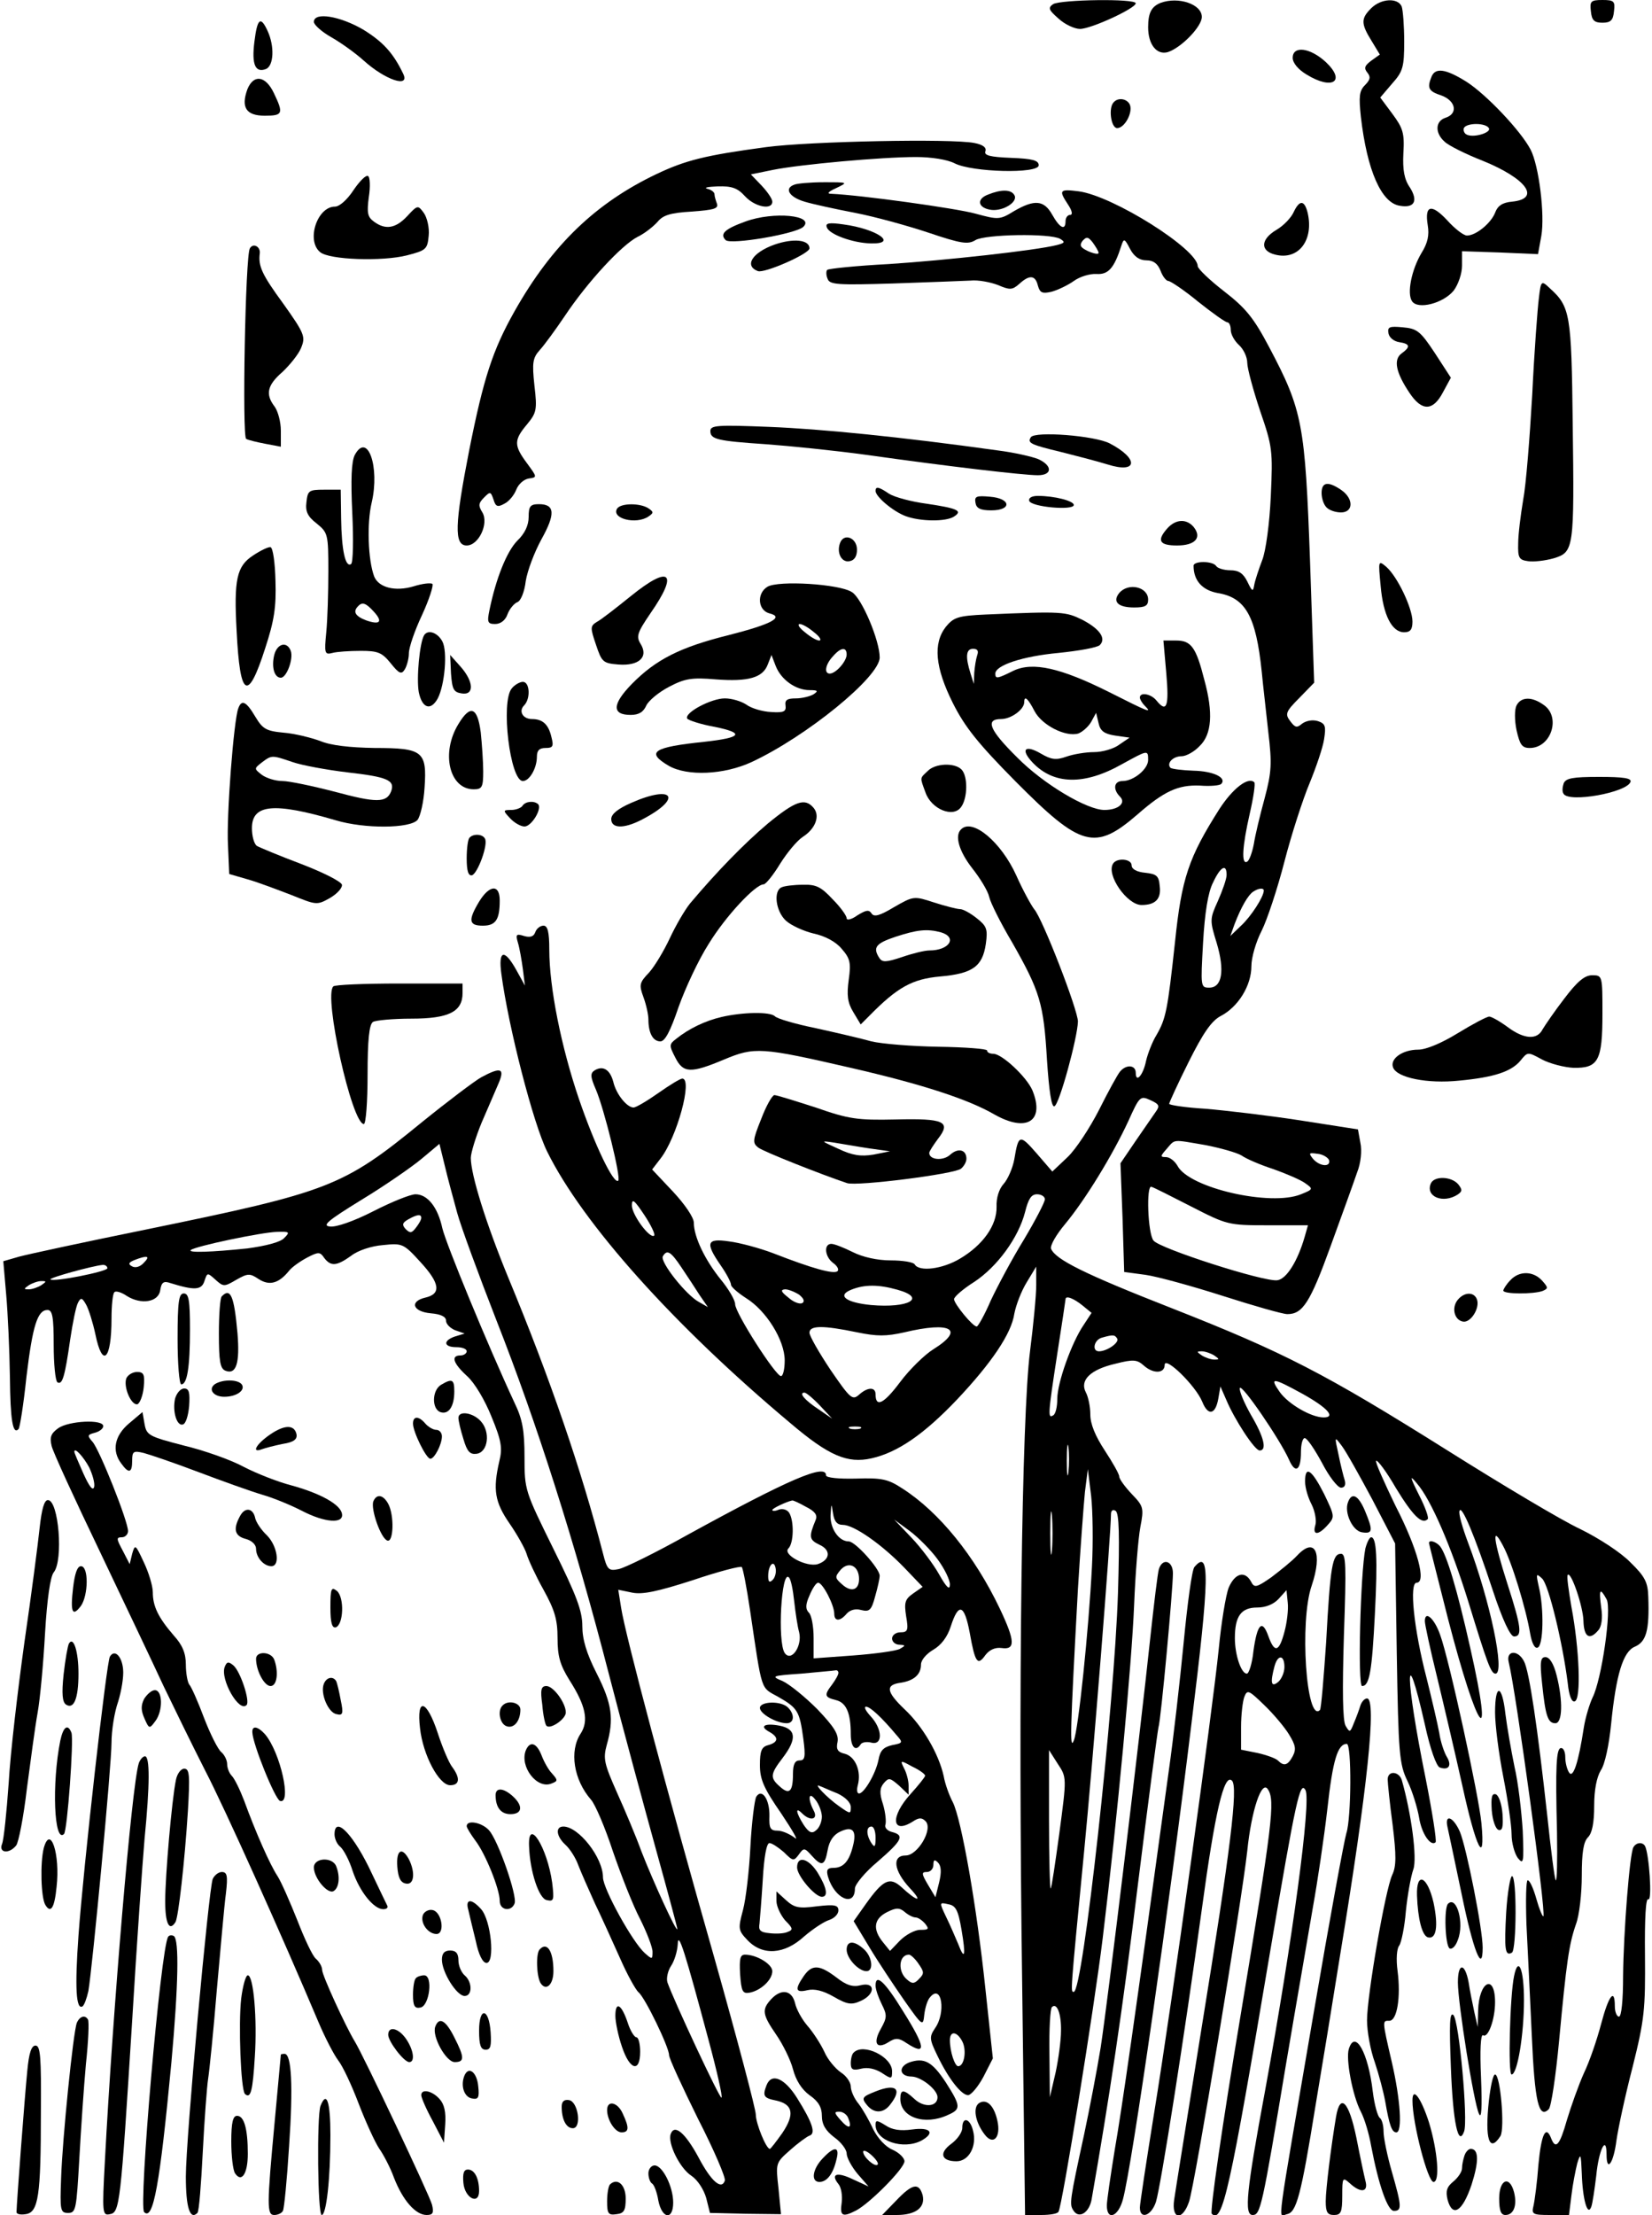 <?xml version="1.0" encoding="UTF-8" standalone="yes"?>
<svg version="1.0" xmlns="http://www.w3.org/2000/svg" width="300pt" height="402pt" viewBox="0 0 400 536" preserveAspectRatio="xMidYMid meet">
  <g transform="translate(0,536) scale(0.1,-0.1)" fill="#000000" stroke="none">
    <path d="M2550 5350 c-13 -9 -11 -14 13 -35 15 -14 39 -25 52 -25 27 0 135 50
135 62 0 12 -182 9 -200 -2z"/>
    <path d="M2810 5353 c-22 -9 -30 -24 -30 -59 0 -42 21 -68 48 -60 33 11 82 62
82 85 0 31 -57 50 -100 34z"/>
    <path d="M3320 5340 c-25 -25 -25 -37 1 -79 l20 -33 -21 -15 c-16 -12 -18 -18
-9 -29 8 -10 7 -17 -6 -30 -14 -14 -15 -28 -10 -76 15 -131 50 -210 95 -216
35 -6 44 12 24 44 -14 20 -18 43 -16 83 3 49 -1 61 -27 96 l-29 39 29 34 c26
29 29 40 29 102 0 37 -3 75 -6 84 -9 22 -50 20 -74 -4z"/>
    <path d="M3852 5333 c2 -22 8 -28 28 -28 20 0 26 6 28 28 3 24 0 27 -28 27
-28 0 -31 -3 -28 -27z"/>
    <path d="M760 5307 c0 -7 19 -24 42 -37 23 -13 58 -38 78 -56 53 -48 114 -68
96 -32 -24 50 -49 77 -96 106 -56 33 -120 44 -120 19z"/>
    <path d="M616 5259 c-7 -55 2 -76 28 -66 19 8 21 55 4 92 -17 37 -25 31 -32
-26z"/>
    <path d="M3130 5220 c0 -12 13 -28 33 -40 63 -39 97 -17 47 30 -38 35 -80 40
-80 10z"/>
    <path d="M3466 5174 c-11 -27 -7 -35 24 -45 35 -13 41 -44 10 -54 -25 -8 -26
-37 -2 -58 9 -9 51 -30 92 -46 106 -43 142 -92 71 -99 -23 -2 -35 -10 -41 -27
-10 -25 -46 -55 -68 -55 -8 0 -29 16 -47 36 -39 42 -56 38 -48 -11 4 -24 0
-43 -15 -67 -24 -40 -36 -98 -23 -117 14 -21 76 -5 101 26 11 15 20 41 20 60
l0 35 92 -3 92 -4 8 44 c9 52 -6 171 -26 209 -24 46 -108 134 -155 164 -51 32
-76 35 -85 12z m139 -124 c7 -11 -39 -25 -55 -15 -5 3 -8 11 -5 16 8 12 52 12
60 -1z"/>
    <path d="M599 5144 c-16 -44 -3 -64 42 -64 44 0 46 5 22 55 -20 42 -49 46 -64
9z"/>
    <path d="M2697 5113 c-14 -13 -7 -63 8 -63 18 0 38 37 31 56 -6 15 -28 19 -39
7z"/>
    <path d="M1855 5004 c-149 -20 -195 -32 -265 -65 -147 -70 -253 -171 -344
-332 -53 -94 -75 -161 -110 -337 -35 -179 -37 -230 -6 -230 29 0 54 53 38 80
-10 16 -10 22 4 36 15 15 16 15 23 -5 5 -17 10 -19 26 -10 11 5 24 21 29 34 5
13 18 25 30 27 21 3 21 3 -4 37 -32 43 -32 56 0 94 23 28 25 35 18 94 -6 56
-4 67 13 86 11 12 38 49 61 83 54 81 137 171 176 191 17 8 38 25 48 36 13 16
30 22 83 25 53 4 65 7 61 19 -3 8 -6 18 -6 23 0 5 -8 11 -17 13 -10 3 1 5 25
6 34 1 48 -4 66 -24 24 -26 66 -34 66 -13 0 7 -12 24 -26 39 l-26 27 54 11
c65 13 261 31 346 31 37 0 75 -6 93 -15 42 -22 204 -26 204 -5 0 12 -15 16
-67 18 -51 2 -66 6 -62 16 3 9 -6 16 -27 20 -55 11 -400 4 -504 -10z"/>
    <path d="M856 4900 c-15 -23 -34 -40 -45 -40 -43 0 -70 -82 -36 -110 22 -19
151 -23 210 -8 47 12 50 15 53 48 2 19 -4 44 -12 55 -14 19 -15 19 -40 -8 -28
-30 -53 -34 -81 -13 -15 11 -17 21 -12 59 4 25 3 49 -2 51 -5 3 -20 -12 -35
-34z"/>
    <path d="M1923 4913 c-25 -9 -12 -30 25 -41 20 -6 75 -18 122 -27 47 -9 127
-31 178 -48 80 -27 96 -29 114 -18 23 14 180 17 205 3 13 -8 11 -10 -8 -15
-51 -13 -270 -37 -407 -46 -78 -4 -145 -11 -149 -14 -3 -3 -3 -13 1 -22 5 -14
25 -15 158 -11 84 3 169 6 188 7 19 2 49 -4 67 -11 28 -12 34 -12 51 3 25 23
39 21 45 -4 5 -18 11 -20 33 -15 15 4 40 16 54 26 15 11 40 18 55 17 29 -2 43
15 60 68 6 19 8 18 21 -7 10 -19 23 -28 40 -28 17 0 27 -8 34 -25 5 -14 14
-25 19 -25 5 0 38 -22 72 -50 34 -27 66 -50 71 -50 4 0 8 -8 8 -18 0 -11 9
-27 20 -37 11 -10 20 -29 20 -43 0 -13 14 -65 31 -116 30 -87 31 -96 26 -207
-3 -65 -12 -133 -21 -155 -8 -21 -17 -48 -19 -59 -3 -18 -5 -17 -17 8 -10 20
-21 27 -41 27 -15 0 -31 5 -34 10 -8 13 -55 13 -55 1 0 -36 21 -59 58 -66 68
-11 93 -56 107 -190 3 -33 11 -99 16 -147 9 -76 8 -96 -9 -160 -11 -40 -23
-90 -26 -110 -4 -21 -11 -40 -16 -43 -15 -9 -12 37 6 116 9 39 14 73 11 76
-15 14 -52 -15 -84 -64 -75 -118 -92 -168 -108 -323 -18 -166 -22 -185 -45
-225 -10 -16 -21 -45 -25 -62 -7 -35 -25 -55 -25 -29 0 19 -23 21 -38 3 -6 -7
-29 -49 -51 -93 -22 -43 -56 -95 -76 -114 l-37 -35 -38 44 c-41 47 -44 46 -54
-14 -4 -22 -16 -49 -26 -60 -11 -12 -18 -34 -17 -55 1 -45 -33 -93 -89 -126
-42 -25 -98 -32 -109 -14 -3 6 -30 10 -58 10 -33 0 -68 8 -92 20 -22 11 -45
20 -52 20 -19 0 -16 -31 4 -46 10 -7 15 -16 11 -20 -9 -8 -60 6 -155 43 -34
13 -83 26 -108 29 -54 8 -58 -3 -20 -58 14 -20 25 -41 25 -47 0 -5 16 -19 36
-32 49 -30 94 -102 94 -151 0 -21 -4 -38 -9 -38 -13 0 -111 153 -111 174 0 10
-16 37 -35 60 -38 47 -65 103 -65 137 0 13 -22 45 -51 76 l-50 53 20 26 c40
51 79 194 53 194 -5 0 -31 -16 -58 -35 -27 -19 -54 -35 -60 -35 -16 0 -42 32
-49 62 -8 30 -25 40 -45 28 -11 -7 -11 -15 3 -47 20 -47 61 -213 54 -220 -11
-10 -57 86 -95 197 -43 126 -72 270 -72 362 0 43 -4 58 -14 58 -8 0 -17 -7
-20 -16 -4 -11 -13 -13 -27 -9 -19 6 -21 4 -15 -16 4 -13 9 -42 12 -64 l5 -40
-21 38 c-29 52 -44 48 -36 -10 17 -128 77 -362 111 -430 86 -174 306 -420 589
-657 93 -79 138 -98 196 -85 63 14 127 58 207 142 84 89 132 160 139 208 4 21
17 55 30 76 l23 38 0 -45 c0 -25 -7 -97 -15 -160 -20 -156 -29 -821 -19 -1532
l7 -558 39 0 c21 0 40 3 42 8 9 14 87 497 107 662 36 295 70 662 76 805 3 77
10 162 15 189 9 47 8 51 -21 81 -16 17 -30 36 -30 42 0 6 -16 34 -35 63 -23
35 -35 64 -35 87 0 19 -5 43 -11 54 -15 29 11 55 72 69 43 11 52 10 68 -4 23
-21 51 -20 51 1 0 23 75 -50 91 -89 14 -35 32 -32 39 8 l5 29 14 -32 c20 -48
69 -123 81 -123 18 0 11 32 -21 86 -17 30 -29 59 -27 65 4 12 97 -124 119
-173 15 -35 29 -27 29 18 0 19 4 34 9 34 6 0 24 -27 42 -60 17 -33 38 -60 46
-60 9 0 12 7 9 18 -3 9 -10 37 -15 62 -10 45 -10 45 8 21 10 -13 43 -72 74
-130 l55 -106 4 -265 c4 -244 6 -269 26 -310 12 -25 24 -65 28 -88 6 -39 28
-71 40 -60 3 3 -8 73 -24 154 -50 246 -51 347 -2 131 13 -60 28 -101 36 -104
22 -8 30 5 17 26 -6 10 -15 36 -18 57 -4 22 -18 82 -31 134 -31 119 -42 230
-24 230 24 0 3 81 -51 186 -28 58 -50 107 -47 109 3 3 25 -26 48 -66 41 -67
63 -89 77 -75 3 3 -6 29 -21 58 -23 46 -23 50 -5 28 34 -39 83 -153 124 -285
46 -150 55 -175 66 -175 24 0 -13 176 -66 316 -14 37 -24 72 -21 78 5 15 36
-58 80 -191 24 -73 43 -113 52 -113 20 0 18 22 -16 127 -34 106 -39 146 -11
93 21 -38 56 -153 66 -213 4 -23 11 -37 18 -34 14 4 16 94 3 147 -7 32 -7 34
8 20 16 -15 50 -157 62 -253 3 -31 10 -47 17 -44 16 5 11 128 -8 228 -7 41
-12 76 -9 78 8 9 37 -76 38 -111 1 -40 15 -48 36 -23 8 9 11 30 7 55 -6 45 -3
49 13 20 13 -23 -12 -195 -34 -238 -7 -15 -17 -47 -21 -72 -13 -85 -26 -125
-36 -109 -5 8 -9 24 -9 37 0 12 -4 22 -10 22 -12 0 -14 -43 -10 -205 1 -66 0
-118 -3 -115 -3 3 -12 75 -21 160 -23 208 -43 346 -56 370 -15 29 -44 26 -37
-2 18 -73 91 -607 84 -615 -2 -2 -10 17 -17 42 -7 25 -16 45 -21 45 -4 0 -5
-48 -3 -107 3 -60 9 -181 13 -270 7 -160 17 -201 41 -177 6 6 17 80 25 165 18
193 24 234 41 283 8 21 14 74 14 117 0 56 4 82 15 93 10 10 15 35 15 76 0 39
6 69 16 86 10 14 20 62 25 112 12 120 29 175 57 187 28 12 36 39 33 121 -1 35
-8 49 -43 83 -23 24 -77 59 -122 81 -45 21 -189 107 -321 190 -298 187 -395
237 -667 344 -212 83 -282 118 -293 144 -3 8 13 35 34 60 49 59 115 167 153
249 27 60 29 62 53 51 22 -10 24 -14 13 -29 -7 -10 -29 -42 -49 -71 l-36 -53
5 -132 4 -131 52 -7 c28 -4 112 -27 187 -51 75 -24 145 -44 156 -44 37 0 55
27 105 165 28 77 57 157 64 178 9 22 12 53 8 71 l-6 33 -141 22 c-78 12 -181
24 -229 28 -49 3 -88 9 -87 12 0 3 21 49 47 101 35 70 55 99 77 111 43 22 75
74 75 121 0 21 11 59 25 86 13 26 38 101 55 167 17 66 45 152 61 190 16 39 32
86 35 106 5 32 3 38 -15 44 -13 4 -28 1 -38 -6 -13 -11 -17 -10 -29 6 -13 17
-11 23 22 56 l36 37 -10 294 c-12 332 -18 365 -99 518 -37 70 -56 94 -109 135
-35 27 -64 55 -64 61 0 41 -205 170 -288 181 -47 6 -49 3 -26 -32 10 -15 12
-25 5 -25 -6 0 -11 -7 -11 -15 0 -24 -14 -17 -32 15 -20 36 -43 38 -93 9 -34
-21 -38 -21 -93 -6 -47 13 -278 45 -349 48 -12 0 -8 5 12 14 29 14 29 14 -30
14 -33 0 -66 -3 -72 -6z m737 -165 c0 -4 -11 -2 -25 4 -19 9 -22 14 -14 25 10
11 14 10 25 -4 7 -10 14 -21 14 -25z m310 -1505 c0 -10 -10 -38 -21 -63 -20
-44 -20 -47 -3 -102 20 -67 13 -108 -18 -108 -21 0 -21 2 -15 109 4 71 12 122
24 145 18 39 33 47 33 19z m90 -38 c0 -15 -31 -63 -55 -85 l-26 -25 10 28 c16
42 33 71 45 79 13 9 26 10 26 3z m-141 -616 c36 -7 75 -18 87 -25 11 -8 46
-23 77 -33 31 -11 66 -26 77 -34 20 -14 20 -15 -10 -27 -73 -30 -271 15 -299
69 -7 12 -19 21 -28 21 -14 0 -14 2 2 20 21 24 12 23 94 9z m299 -36 c5 -18
-23 -16 -39 3 -11 14 -10 15 11 12 13 -1 25 -9 28 -15z m-333 -113 c86 -44 89
-45 185 -45 l97 0 -8 -28 c-17 -59 -44 -102 -66 -105 -31 -5 -286 77 -300 96
-14 17 -18 136 -5 130 5 -1 48 -23 97 -48z m-355 18 c0 -7 -23 -51 -51 -98
-29 -47 -64 -113 -80 -147 -15 -35 -31 -63 -34 -63 -10 0 -54 54 -55 66 0 6
22 25 49 42 56 37 107 107 123 169 8 32 15 43 29 43 11 0 19 -6 19 -12z m-946
-88 c-10 -9 -54 50 -54 73 0 18 6 13 30 -23 16 -24 27 -47 24 -50z m66 -77
c14 -21 34 -51 44 -67 l20 -29 -21 12 c-31 16 -96 98 -88 111 10 17 19 12 45
-27z m523 -54 c72 -20 27 -45 -64 -37 -61 6 -83 23 -48 37 32 13 66 13 112 0z
m-238 -12 c11 -9 14 -16 8 -20 -6 -4 -22 2 -34 13 -18 14 -20 19 -8 20 8 0 23
-6 34 -13z m686 -26 l22 -18 -19 -29 c-29 -42 -64 -140 -64 -179 0 -19 -4 -37
-10 -40 -13 -8 -13 0 10 149 11 71 20 130 20 132 0 10 20 2 41 -15z m-546 -65
c49 -10 70 -10 115 0 113 27 147 7 70 -41 -21 -13 -58 -49 -81 -80 -39 -52
-59 -62 -59 -29 0 18 -19 18 -40 -1 -16 -14 -21 -10 -69 60 -28 42 -51 82 -51
90 0 18 33 18 115 1z m630 -15 c6 -10 -25 -31 -44 -31 -18 0 -12 28 7 33 28 8
31 7 37 -2z m235 -41 c13 -9 13 -10 0 -10 -8 0 -22 5 -30 10 -13 9 -13 10 0
10 8 0 22 -5 30 -10z m214 -93 c61 -34 81 -57 51 -57 -30 0 -85 32 -106 61
-26 37 -18 36 55 -4z m-1168 -29 l29 -31 -32 22 c-35 23 -50 41 -35 41 4 0 21
-14 38 -32z m97 -55 c-7 -2 -19 -2 -25 0 -7 3 -2 5 12 5 14 0 19 -2 13 -5z
m504 -105 c-2 -18 -4 -6 -4 27 0 33 2 48 4 33 2 -15 2 -42 0 -60z m57 -228
c-8 -156 -33 -396 -44 -422 -10 -24 -9 18 10 367 6 99 14 205 17 235 l7 55 8
-65 c4 -36 5 -112 2 -170z m-97 38 c-2 -24 -4 -5 -4 42 0 47 2 66 4 43 2 -24
2 -62 0 -85z m160 -102 c-9 -277 -85 -966 -107 -966 -8 0 -9 -10 25 340 21
215 65 768 65 816 0 9 5 12 11 8 9 -5 10 -59 6 -198z m-142 -582 c-10 -73 -19
-134 -21 -134 -2 0 -4 75 -4 168 l0 167 21 -33 c22 -33 22 -33 4 -168z m4
-479 c0 -22 -6 -67 -13 -100 l-14 -60 -1 106 c-1 58 2 109 6 112 12 12 23 -16
22 -58z"/>
    <path d="M2392 4889 c-29 -11 -24 -33 9 -37 29 -3 65 20 55 36 -8 14 -32 14
-64 1z"/>
    <path d="M3132 4846 c-6 -13 -24 -32 -41 -42 -39 -23 -40 -51 -4 -60 57 -15
95 35 79 102 -8 31 -20 30 -34 0z"/>
    <path d="M1805 4824 c-50 -18 -63 -30 -48 -45 12 -12 170 15 188 32 29 28 -72
38 -140 13z"/>
    <path d="M2002 4810 c5 -17 63 -38 106 -39 68 -2 16 35 -66 46 -35 5 -44 3
-40 -7z"/>
    <path d="M1875 4768 c-53 -19 -74 -51 -40 -64 16 -6 125 42 125 55 0 21 -39
25 -85 9z"/>
    <path d="M605 4759 c-11 -17 -19 -455 -9 -461 5 -3 26 -8 47 -12 l37 -7 0 39
c0 21 -7 47 -15 58 -23 30 -18 52 19 84 18 17 39 43 45 58 11 27 9 34 -43 107
-52 71 -61 91 -57 122 2 16 -16 26 -24 12z"/>
    <path d="M3726 4638 c-3 -23 -11 -128 -16 -233 -6 -104 -15 -219 -22 -255 -6
-36 -12 -83 -12 -105 -1 -35 2 -40 24 -43 13 -2 41 1 62 7 49 15 50 22 46 327
-3 265 -6 282 -56 327 -20 19 -21 18 -26 -25z"/>
    <path d="M3362 4553 c2 -10 13 -19 26 -21 26 -4 28 -11 6 -27 -21 -15 -14 -47
19 -96 30 -45 57 -44 81 2 l19 35 -39 60 c-35 53 -43 59 -78 62 -32 3 -37 1
-34 -15z"/>
    <path d="M1720 4317 c0 -20 16 -24 135 -32 55 -4 165 -15 245 -26 191 -27 378
-49 413 -49 35 0 36 23 1 39 -15 6 -58 16 -98 21 -236 33 -429 52 -553 57
-126 5 -143 4 -143 -10z"/>
    <path d="M2496 4302 c-9 -14 -1 -18 74 -36 36 -9 86 -22 112 -30 73 -23 76 14
5 51 -37 19 -181 30 -191 15z"/>
    <path d="M859 4259 c-8 -16 -10 -58 -6 -141 3 -64 2 -120 -3 -123 -14 -9 -23
35 -24 110 l-1 70 -40 0 c-37 0 -40 -2 -43 -30 -3 -23 3 -35 25 -52 27 -22 28
-26 28 -115 0 -51 -2 -118 -5 -148 -5 -51 -4 -55 15 -50 11 3 42 5 69 5 41 0
51 -4 72 -30 20 -25 26 -28 34 -15 5 8 10 26 10 39 0 14 14 55 32 93 17 37 28
71 25 75 -4 3 -24 1 -46 -6 -44 -13 -84 -3 -95 24 -15 40 -18 129 -6 179 20
86 -10 172 -41 115z m46 -379 c23 -25 15 -33 -19 -21 -26 10 -32 21 -19 34 10
11 19 8 38 -13z"/>
    <path d="M3200 4167 c0 -13 5 -28 12 -35 7 -7 22 -12 35 -12 30 0 31 33 1 54
-32 22 -48 20 -48 -7z"/>
    <path d="M2120 4172 c0 -14 43 -50 73 -61 35 -13 97 -14 117 -1 22 14 8 20
-66 31 -38 5 -78 16 -91 24 -25 17 -33 19 -33 7z"/>
    <path d="M2362 4143 c2 -13 12 -18 38 -18 51 0 48 29 -3 33 -33 3 -38 1 -35
-15z"/>
    <path d="M2492 4148 c5 -15 108 -24 108 -10 0 10 -47 22 -87 22 -15 0 -23 -5
-21 -12z"/>
    <path d="M1280 4109 c0 -20 -9 -40 -28 -58 -25 -26 -51 -90 -67 -168 -6 -29
-4 -33 14 -33 13 0 25 9 30 24 5 13 16 26 24 29 8 3 17 25 20 51 4 25 21 70
38 101 34 61 33 85 -6 85 -21 0 -25 -5 -25 -31z"/>
    <path d="M1494 4129 c-14 -24 46 -39 76 -19 13 9 13 11 0 20 -20 13 -67 13
-76 -1z"/>
    <path d="M2827 4082 c-27 -30 -20 -42 23 -42 44 0 61 19 40 45 -17 20 -43 19
-63 -3z"/>
    <path d="M2034 4046 c-9 -24 4 -48 23 -44 12 2 18 12 18 28 0 29 -32 41 -41
16z"/>
    <path d="M613 4016 c-40 -26 -47 -58 -40 -184 8 -161 27 -172 69 -41 22 67 27
100 25 163 -1 44 -6 80 -12 82 -5 1 -24 -8 -42 -20z"/>
    <path d="M3343 3942 c6 -70 27 -112 57 -112 15 0 20 7 20 26 0 32 -36 108 -63
132 -20 17 -20 16 -14 -46z"/>
    <path d="M1528 3918 c-36 -29 -73 -58 -83 -63 -16 -10 -16 -14 -2 -55 14 -42
17 -45 54 -48 50 -4 74 18 54 50 -11 18 -8 27 24 74 69 99 47 118 -47 42z"/>
    <path d="M1858 3940 c-26 -16 -23 -56 4 -64 38 -9 8 -26 -98 -53 -117 -29
-176 -59 -234 -118 -48 -49 -49 -75 -3 -75 20 0 31 7 38 23 6 12 30 32 55 45
38 20 55 23 113 18 79 -6 114 4 126 36 l9 23 10 -26 c13 -34 49 -59 82 -59 20
0 22 -2 10 -10 -8 -5 -28 -10 -43 -10 -21 0 -27 -4 -25 -17 2 -15 -4 -18 -35
-16 -21 1 -48 9 -60 18 -12 8 -35 15 -52 15 -33 0 -99 -35 -91 -49 3 -4 33
-14 67 -20 73 -15 65 -26 -25 -36 -125 -13 -143 -25 -87 -58 45 -26 134 -22
201 9 133 62 310 206 310 253 0 41 -43 143 -67 158 -30 20 -179 29 -205 13z
m113 -110 c13 -10 19 -19 13 -20 -7 0 -22 9 -35 20 -13 10 -19 19 -13 20 7 0
22 -9 35 -20z m79 -54 c0 -16 -26 -46 -41 -46 -14 0 -11 22 8 42 19 22 33 23
33 4z"/>
    <path d="M2710 3925 c-17 -21 -3 -35 36 -35 27 0 34 4 34 19 0 31 -48 42 -70
16z"/>
    <path d="M2388 3873 c-69 -3 -79 -7 -98 -30 -31 -40 -26 -98 17 -184 29 -58
61 -98 152 -190 158 -159 192 -169 295 -80 65 57 99 72 151 70 25 -2 48 0 52
4 14 15 -19 31 -67 32 -27 1 -52 4 -56 7 -10 11 6 28 27 28 11 0 31 11 44 25
29 28 33 80 11 160 -20 79 -32 95 -68 95 l-31 0 7 -80 c7 -80 1 -96 -24 -65
-13 16 -40 21 -40 7 0 -4 5 -13 12 -20 19 -19 9 -15 -86 33 -118 59 -185 74
-232 52 -40 -20 -44 -20 -44 -7 0 20 66 42 153 50 49 5 94 13 100 19 16 16 0
39 -42 61 -41 20 -47 21 -233 13z m-22 -99 c-3 -9 -6 -28 -7 -42 l-1 -27 -8
25 c-13 41 -11 60 6 60 11 0 14 -5 10 -16z m139 -135 c18 -34 75 -63 106 -54
10 4 24 16 31 28 l12 22 6 -25 c4 -19 14 -26 40 -30 l35 -5 -25 -17 c-13 -10
-41 -18 -61 -18 -20 0 -50 -5 -67 -11 -25 -9 -37 -7 -61 7 -39 23 -51 11 -21
-21 51 -54 125 -56 217 -4 62 34 63 35 63 10 0 -22 -35 -51 -62 -51 -21 0 -24
-20 -6 -38 15 -15 -4 -32 -38 -32 -42 0 -148 63 -211 127 -68 67 -78 93 -39
93 24 0 56 23 56 41 0 17 9 9 25 -22z"/>
    <path d="M1027 3823 c-11 -18 -19 -105 -13 -138 8 -39 29 -46 46 -15 17 33 24
114 11 138 -12 22 -35 29 -44 15z"/>
    <path d="M664 3775 c-7 -29 0 -55 16 -55 14 0 31 46 24 65 -9 24 -33 18 -40
-10z"/>
    <path d="M1092 3730 c3 -38 6 -45 26 -48 31 -5 29 29 -3 65 l-25 28 2 -45z"/>
    <path d="M1239 3694 c-27 -33 -4 -224 27 -224 16 0 34 31 34 59 0 15 6 21 21
21 18 0 20 4 14 27 -7 30 -21 43 -47 43 -22 0 -33 19 -19 33 16 16 14 57 -3
57 -7 0 -20 -7 -27 -16z"/>
    <path d="M3672 3653 c-5 -10 -5 -36 0 -60 8 -35 13 -43 32 -43 52 0 76 75 34
104 -29 21 -55 20 -66 -1z"/>
    <path d="M577 3646 c-11 -28 -29 -261 -25 -331 l3 -70 45 -13 c25 -7 72 -25
106 -38 60 -24 61 -25 93 -7 17 10 30 24 29 32 -2 8 -46 30 -98 50 -53 20
-101 40 -108 44 -7 5 -12 24 -12 43 0 58 53 63 203 19 70 -21 180 -20 198 1 7
9 15 44 17 78 6 88 -4 96 -121 96 -60 1 -106 6 -132 17 -22 8 -62 18 -88 20
-43 4 -51 9 -69 39 -22 37 -33 42 -41 20z m131 -130 c23 -8 83 -19 133 -25 97
-11 116 -19 106 -46 -11 -28 -36 -28 -136 -1 -54 14 -111 26 -127 26 -17 0
-39 7 -50 15 -19 15 -19 15 0 30 24 18 24 18 74 1z"/>
    <path d="M1110 3608 c-43 -70 -22 -158 37 -158 20 0 23 5 23 43 0 23 -3 66 -6
95 -8 61 -25 68 -54 20z"/>
    <path d="M2246 3494 c-19 -18 -19 -14 -5 -52 14 -40 67 -62 86 -35 16 21 17
75 1 91 -17 17 -64 15 -82 -4z"/>
    <path d="M3786 3464 c-3 -9 -4 -20 0 -25 13 -22 153 3 162 29 3 9 -17 12 -76
12 -64 0 -81 -3 -86 -16z"/>
    <path d="M1528 3417 c-32 -14 -48 -27 -48 -39 0 -23 30 -24 73 -2 101 52 79
87 -25 41z"/>
    <path d="M1265 3410 c-3 -5 -16 -10 -27 -10 -20 0 -21 -1 -3 -20 10 -11 26
-20 35 -20 17 0 43 43 33 54 -10 9 -31 7 -38 -4z"/>
    <path d="M1859 3367 c-58 -49 -124 -117 -188 -193 -13 -16 -35 -54 -49 -84
-14 -30 -36 -67 -50 -83 -24 -25 -25 -30 -14 -60 7 -19 12 -43 12 -54 0 -33
11 -53 29 -53 11 0 24 24 44 83 16 45 48 114 73 153 41 67 113 144 133 144 5
0 23 22 40 50 17 27 41 56 55 65 31 20 42 51 26 70 -21 25 -44 17 -111 -38z"/>
    <path d="M2327 3353 c-16 -15 -5 -53 27 -94 19 -24 38 -55 41 -69 3 -14 28
-64 56 -111 67 -118 76 -147 84 -283 5 -76 11 -116 18 -113 12 4 56 166 57
205 0 28 -86 250 -106 272 -7 9 -27 45 -43 81 -37 82 -107 140 -134 112z"/>
    <path d="M1137 3333 c-4 -3 -7 -26 -7 -50 0 -31 4 -43 13 -41 14 5 40 76 31
89 -6 11 -28 12 -37 2z"/>
    <path d="M2695 3270 c-17 -27 34 -100 69 -100 34 0 48 15 44 46 -2 25 -8 29
-35 32 -21 2 -33 9 -33 18 0 16 -36 19 -45 4z"/>
    <path d="M1893 3213 c-21 -8 -15 -58 10 -81 12 -11 42 -25 67 -31 28 -6 54
-20 68 -37 20 -23 23 -33 17 -75 -5 -37 -3 -55 11 -78 l18 -30 22 22 c67 68
103 88 170 94 79 7 103 24 111 79 5 36 2 43 -22 62 -15 12 -33 22 -40 22 -7 0
-35 7 -63 16 -49 16 -50 16 -97 -11 -35 -21 -49 -25 -55 -15 -6 9 -13 8 -34
-5 -14 -10 -26 -13 -26 -7 0 6 -15 27 -34 46 -28 30 -40 36 -72 35 -22 0 -45
-3 -51 -6z m385 -109 c41 -12 21 -44 -28 -44 -11 0 -40 -7 -66 -16 -39 -13
-48 -13 -55 -2 -16 25 -9 35 39 51 52 17 76 20 110 11z"/>
    <path d="M1160 3178 c-27 -45 -25 -58 9 -58 31 0 41 14 41 61 0 40 -25 38 -50
-3z"/>
    <path d="M3788 2944 c-24 -31 -47 -65 -53 -75 -13 -26 -45 -24 -85 6 -19 14
-39 25 -44 25 -6 0 -40 -18 -76 -40 -39 -24 -77 -40 -96 -40 -38 0 -69 -22
-61 -43 9 -25 83 -40 160 -32 85 8 127 22 149 49 17 21 17 21 52 2 19 -10 54
-19 76 -20 60 -1 70 17 70 131 0 92 0 93 -25 93 -18 0 -36 -15 -67 -56z"/>
    <path d="M807 2973 c-24 -23 45 -333 74 -333 5 0 9 54 9 119 0 85 4 122 13
128 6 4 49 8 93 8 91 0 124 17 124 62 l0 23 -153 0 c-85 0 -157 -3 -160 -7z"/>
    <path d="M1747 2899 c-39 -9 -79 -28 -110 -53 -17 -13 -17 -16 -2 -45 19 -38
37 -39 118 -5 74 31 90 30 307 -20 174 -40 284 -76 348 -113 78 -44 122 -16
92 58 -14 33 -74 89 -95 89 -8 0 -15 3 -15 8 0 4 -53 8 -118 9 -64 1 -137 7
-162 13 -25 7 -85 21 -135 32 -49 10 -94 23 -99 29 -12 11 -77 10 -129 -2z"/>
    <path d="M1165 2753 c-16 -9 -81 -58 -144 -109 -191 -156 -223 -168 -666 -259
-148 -30 -287 -60 -309 -66 l-38 -11 7 -81 c4 -45 8 -134 9 -199 1 -105 7
-141 21 -126 3 3 12 59 19 126 15 125 27 162 51 162 12 0 15 -17 15 -84 0 -47
4 -87 9 -91 12 -7 18 13 31 104 6 40 14 80 19 89 7 13 10 12 20 -6 6 -11 16
-43 22 -71 17 -83 39 -62 39 38 0 32 3 61 7 64 3 4 17 0 30 -9 35 -22 77 -15
81 14 3 19 8 23 25 17 58 -18 75 -17 82 5 7 21 7 21 27 3 19 -17 21 -17 50 0
28 16 33 16 54 2 26 -17 49 -11 74 20 7 9 27 23 44 32 27 14 31 14 41 -1 16
-21 30 -20 65 5 16 13 50 24 77 26 47 5 50 4 91 -41 47 -51 51 -77 12 -86 -39
-9 -31 -34 13 -38 24 -2 37 -8 37 -18 0 -8 10 -18 22 -23 l23 -8 -23 -7 c-30
-10 -28 -26 3 -26 14 0 25 -4 25 -10 0 -5 -7 -10 -15 -10 -24 0 -18 -19 16
-50 18 -16 43 -58 59 -98 24 -58 27 -76 19 -108 -16 -69 -11 -99 25 -151 18
-26 37 -60 41 -73 4 -14 22 -53 41 -87 27 -49 34 -72 34 -117 0 -44 6 -65 29
-102 39 -61 47 -98 27 -129 -28 -42 -17 -112 25 -160 10 -11 34 -67 53 -125
20 -58 49 -132 66 -164 16 -32 30 -68 30 -79 0 -19 -1 -19 -19 -3 -30 27 -101
156 -101 183 0 48 -59 123 -96 123 -20 0 -17 -24 5 -44 11 -10 25 -32 31 -49
7 -18 25 -59 40 -92 16 -33 43 -93 61 -133 17 -39 38 -77 45 -83 16 -13 74
-133 74 -152 0 -8 32 -77 70 -154 39 -76 68 -144 65 -150 -8 -23 -33 -2 -64
57 -32 59 -58 81 -67 56 -8 -22 22 -83 50 -101 15 -10 30 -33 36 -54 l9 -36
86 -2 86 -1 -6 62 c-7 62 -7 62 28 93 19 17 41 33 47 35 16 5 7 32 -30 91 -30
48 -62 62 -74 31 -10 -26 -7 -31 23 -37 41 -9 46 -33 15 -79 -15 -21 -28 -38
-30 -38 -9 0 -34 62 -34 83 0 13 -45 183 -100 378 -115 403 -216 783 -226 848
l-7 44 34 -7 c25 -5 62 3 146 30 62 21 116 35 119 32 3 -3 12 -50 20 -104 30
-202 25 -186 68 -210 47 -27 52 -34 61 -101 6 -45 4 -53 -9 -53 -11 0 -16 -9
-16 -33 0 -43 -9 -51 -32 -30 -24 21 -23 30 7 69 35 46 33 70 -7 78 -36 7 -51
-1 -25 -15 23 -13 22 -25 -3 -32 -16 -4 -20 -14 -20 -48 0 -35 9 -56 52 -118
28 -42 43 -68 32 -58 -12 9 -30 17 -41 17 -18 0 -21 6 -20 35 1 40 -18 69 -32
47 -4 -8 -11 -62 -14 -120 -3 -59 -11 -128 -18 -154 -12 -45 -12 -49 11 -73
36 -38 89 -35 137 9 21 18 48 36 61 40 12 4 22 14 22 23 0 13 -9 15 -52 10
-45 -6 -55 -3 -75 15 l-23 21 0 -23 c0 -13 10 -34 21 -47 19 -19 20 -23 6 -28
-8 -4 -28 -5 -44 -3 -22 2 -27 7 -24 23 1 11 5 59 8 108 3 53 9 87 16 87 6 0
21 -10 35 -22 22 -22 24 -22 36 -6 12 17 14 17 31 -2 25 -28 32 -25 39 13 4
23 15 38 31 45 30 14 40 2 30 -36 -9 -36 -23 -52 -47 -52 -15 0 -18 -5 -13
-22 16 -53 65 -74 65 -28 0 10 25 40 55 65 60 52 66 64 34 72 -11 3 -18 11
-15 18 2 7 0 29 -6 49 -9 27 -8 39 2 51 12 14 15 13 37 -6 l23 -22 0 22 c0 12
-5 31 -11 42 -10 20 -9 20 20 4 17 -8 31 -18 31 -22 0 -3 -16 -23 -35 -44 -50
-55 -46 -99 5 -67 15 10 22 10 31 1 19 -19 -19 -83 -48 -83 -34 0 -29 -37 10
-79 33 -35 19 -34 -21 3 -28 25 -44 17 -86 -42 l-29 -41 38 -63 c21 -35 59
-92 84 -128 45 -64 46 -64 49 -35 2 17 8 36 14 42 28 34 39 -37 12 -75 -14
-21 -14 -26 6 -67 27 -56 58 -95 74 -95 7 0 24 20 37 44 l23 45 -18 168 c-21
200 -58 410 -79 452 -9 17 -19 45 -22 63 -12 54 -51 121 -95 162 -44 42 -47
59 -9 64 32 5 49 20 49 44 0 11 13 26 30 36 19 11 34 31 42 56 19 59 33 54 46
-15 13 -73 19 -81 38 -54 10 13 24 19 39 17 34 -5 33 17 -4 95 -61 128 -147
234 -236 291 -35 23 -50 26 -112 24 -43 -1 -73 2 -73 8 0 29 -89 -9 -335 -144
-77 -43 -152 -80 -167 -83 -24 -5 -28 -2 -38 38 -52 201 -127 421 -230 669
-53 129 -90 247 -90 288 0 12 12 51 26 85 15 34 33 77 41 95 16 37 6 41 -42
15z m-58 -328 c9 -33 52 -150 95 -260 98 -249 190 -537 272 -855 35 -135 87
-327 115 -428 28 -101 51 -186 51 -190 -1 -11 -59 116 -87 188 -13 36 -40 100
-59 142 -31 70 -34 82 -25 115 18 63 13 100 -24 173 -25 49 -35 83 -35 115 0
37 -14 74 -70 187 -69 140 -70 142 -70 222 0 64 -5 92 -24 131 -66 142 -166
385 -175 423 -11 51 -36 82 -65 82 -12 0 -57 -18 -102 -41 -47 -24 -90 -39
-105 -37 -20 2 -6 14 77 65 56 34 121 79 145 99 l43 36 13 -53 c7 -30 21 -81
30 -114z m-87 -12 c0 -5 -6 -15 -13 -24 -10 -13 -14 -14 -25 -3 -9 10 -8 15 6
23 21 12 32 14 32 4z m-332 -49 c-9 -10 -45 -19 -89 -25 -86 -9 -145 -11 -137
-4 9 9 171 43 208 44 31 1 33 0 18 -15z m-340 -60 c-9 -10 -21 -13 -29 -8 -9
5 -8 9 7 15 31 12 39 10 22 -7z m-88 -13 c0 -8 -131 -34 -138 -27 -3 4 103 33
126 35 6 1 12 -3 12 -8z m-160 -41 c-8 -5 -22 -10 -30 -10 -13 0 -13 1 0 10 8
5 22 10 30 10 13 0 13 -1 0 -10z m1851 -536 c22 -11 29 -20 24 -32 -17 -41
-16 -48 9 -60 29 -13 26 -37 -4 -47 -27 -8 -86 23 -71 38 13 13 14 66 2 86 -5
8 -16 11 -25 8 -9 -4 -16 -4 -16 -1 0 4 34 20 48 23 2 1 17 -6 33 -15z m90
-44 c26 0 93 -46 149 -104 l44 -46 -23 -16 c-20 -14 -22 -22 -17 -55 6 -34 4
-39 -14 -39 -11 0 -20 -7 -20 -15 0 -8 8 -15 18 -15 15 -1 15 -2 1 -10 -9 -5
-60 -12 -113 -16 l-96 -7 0 50 c0 27 -5 54 -11 60 -9 9 -9 20 1 42 7 17 16 31
21 31 11 0 39 -54 39 -75 0 -19 14 -19 30 0 8 9 21 13 35 9 20 -5 25 -1 34 33
6 21 11 43 11 50 0 17 -59 83 -75 83 -24 0 -45 31 -44 63 2 30 2 31 6 5 3 -20
10 -28 24 -28z m229 -83 c17 -23 30 -50 30 -61 0 -15 -8 -8 -26 24 -14 25 -44
65 -67 89 l-42 44 38 -28 c20 -15 51 -46 67 -68z m-399 -50 c-8 -8 -11 -5 -11
9 0 27 14 41 18 19 2 -9 -1 -22 -7 -28z m209 2 c0 -27 -19 -33 -41 -13 -18 16
-18 18 -3 36 20 21 44 8 44 -23z m-157 -54 c3 -27 8 -61 12 -75 8 -33 -19 -73
-35 -50 -18 27 -8 202 10 183 5 -4 10 -30 13 -58z m107 -173 c0 -5 -7 -17 -15
-28 -20 -26 -19 -31 9 -38 25 -6 36 -31 36 -83 0 -31 12 -43 24 -24 3 5 15 7
26 4 28 -7 27 33 -2 64 -12 13 -17 23 -11 23 10 0 38 -26 74 -69 16 -18 15
-19 -11 -24 -21 -5 -29 -13 -33 -36 -7 -34 -35 -81 -47 -81 -5 0 -6 9 -3 20 9
34 -6 69 -31 76 -18 4 -22 11 -18 29 3 18 -8 36 -49 79 -30 30 -67 60 -84 68
-29 12 -27 13 45 18 41 4 78 7 83 8 4 1 7 -2 7 -6z m-2 -292 c19 -9 32 -22 32
-33 0 -17 -1 -17 -28 2 -30 21 -65 58 -47 49 6 -2 25 -11 43 -18z m-38 -56 c0
-12 -6 -27 -14 -33 -10 -9 -17 -6 -30 13 -19 30 -21 45 -4 28 20 -20 40 -15
28 7 -15 29 -12 48 5 25 8 -10 15 -29 15 -40z m130 -51 c0 -22 -2 -25 -10 -13
-13 20 -13 40 0 40 6 0 10 -12 10 -27z m154 -108 l-9 -36 -18 30 c-16 27 -16
31 -3 31 9 0 16 8 16 17 0 13 3 14 11 6 8 -8 9 -23 3 -48z m54 -114 c11 -64 8
-77 -8 -35 -7 16 -19 45 -29 65 -17 36 -17 36 5 31 18 -3 24 -14 32 -61z
m-111 29 c6 0 16 -7 23 -15 10 -13 9 -15 -12 -15 -13 0 -35 -12 -49 -26 l-24
-25 -17 21 c-26 32 -22 57 10 73 22 11 30 11 43 0 8 -7 20 -13 26 -13z m-501
-298 c20 -74 34 -136 31 -138 -4 -4 -116 236 -131 279 -3 10 1 28 9 40 8 12
15 35 16 52 1 35 18 -20 75 -233z m508 186 c14 -20 14 -24 1 -37 -11 -12 -17
-12 -29 -1 -23 19 -20 60 5 60 4 0 15 -10 23 -22z m106 -188 c11 -21 5 -60
-10 -60 -8 0 -20 35 -20 63 0 23 17 22 30 -3z"/>
    <path d="M1843 2652 c-21 -52 -21 -58 -7 -69 13 -10 155 -66 215 -86 24 -8
261 22 276 35 7 6 13 16 13 24 0 22 -20 27 -39 10 -17 -16 -51 -13 -51 4 0 4
10 19 21 34 33 42 15 50 -103 47 -92 -2 -113 1 -193 29 -50 16 -94 30 -100 30
-5 0 -20 -26 -32 -58z m262 -71 l50 -7 -40 -8 c-31 -5 -51 -2 -85 14 -44 20
-44 20 -10 15 19 -3 58 -10 85 -14z"/>
    <path d="M3464 2495 c-12 -31 30 -48 65 -26 12 8 12 12 2 25 -17 20 -60 21
-67 1z"/>
    <path d="M3657 2262 c-10 -10 -17 -22 -17 -25 0 -9 73 -9 95 -1 14 6 14 8 -1
25 -22 24 -56 24 -77 1z"/>
    <path d="M430 2120 c0 -60 4 -110 9 -110 14 0 21 40 21 133 0 71 -3 87 -15 87
-12 0 -15 -19 -15 -110z"/>
    <path d="M537 2223 c-4 -3 -7 -44 -7 -90 0 -67 3 -85 16 -90 26 -10 35 18 29
91 -8 90 -17 111 -38 89z"/>
    <path d="M3530 2215 c-16 -19 -9 -49 12 -53 19 -4 42 33 34 54 -7 18 -30 18
-46 -1z"/>
    <path d="M306 2025 c-8 -21 12 -67 27 -63 6 3 13 21 15 41 3 31 0 37 -16 37
-11 0 -22 -7 -26 -15z"/>
    <path d="M521 2011 c-18 -12 -5 -31 22 -31 29 0 51 15 43 29 -8 13 -45 14 -65
2z"/>
    <path d="M1068 2009 c-22 -13 -23 -58 -2 -66 20 -7 34 13 34 50 0 29 -5 32
-32 16z"/>
    <path d="M424 1976 c-7 -31 4 -68 19 -63 7 2 13 22 15 45 2 32 0 42 -12 42 -9
0 -18 -11 -22 -24z"/>
    <path d="M313 1916 c-36 -30 -43 -67 -19 -98 18 -25 26 -22 26 7 0 23 3 25 28
19 15 -4 74 -24 132 -46 58 -22 128 -47 155 -55 28 -8 71 -26 96 -39 56 -29
102 -32 97 -7 -4 23 -54 50 -124 69 -31 8 -82 28 -113 44 -31 17 -96 40 -146
52 -85 22 -90 25 -95 52 l-5 29 -32 -27z"/>
    <path d="M1110 1929 c0 -7 5 -29 12 -51 9 -31 16 -38 32 -36 28 4 34 53 10 79
-19 21 -54 26 -54 8z"/>
    <path d="M1000 1915 c0 -20 32 -85 42 -85 10 0 28 35 28 54 0 9 -6 16 -14 16
-7 0 -19 7 -26 15 -16 19 -30 19 -30 0z"/>
    <path d="M141 1904 c-18 -13 -21 -22 -16 -43 3 -14 56 -129 117 -256 60 -126
130 -273 154 -325 25 -52 70 -144 100 -203 49 -94 188 -404 275 -610 16 -38
38 -80 48 -93 11 -14 33 -61 50 -106 17 -44 39 -92 49 -107 10 -14 27 -46 36
-71 21 -54 52 -90 79 -90 15 0 18 5 13 25 -6 23 -166 361 -187 395 -22 36 -79
160 -79 173 0 8 -7 20 -15 27 -8 6 -28 49 -45 93 -18 45 -39 93 -48 107 -18
27 -53 106 -81 183 -10 26 -23 53 -30 60 -6 6 -11 19 -11 28 0 9 -6 22 -14 29
-8 6 -27 44 -42 83 -15 40 -31 76 -36 81 -4 6 -8 27 -8 48 0 27 -8 47 -29 70
-38 44 -51 71 -51 105 0 15 -10 48 -22 73 -20 43 -21 44 -28 20 l-6 -25 -17
33 c-15 28 -16 32 -2 32 8 0 15 7 15 15 0 24 -69 197 -86 216 -13 15 -13 17 6
22 11 3 20 10 20 16 0 17 -83 13 -109 -5z m75 -95 c8 -17 14 -38 12 -47 -3
-11 -12 1 -26 32 -12 27 -22 50 -22 53 0 12 22 -12 36 -38z"/>
    <path d="M653 1888 c-33 -23 -45 -45 -19 -35 8 3 31 9 51 13 26 4 35 11 33 23
-5 24 -29 24 -65 -1z"/>
    <path d="M3160 1775 c0 -15 7 -39 16 -56 8 -16 12 -39 9 -49 -8 -26 7 -26 30
0 17 19 17 21 -9 75 -30 59 -46 70 -46 30z"/>
    <path d="M904 1727 c-7 -18 18 -90 34 -95 15 -5 17 61 2 89 -12 22 -28 25 -36
6z"/>
    <path d="M3264 1725 c-10 -25 11 -70 34 -73 26 -4 27 4 7 52 -16 38 -32 46
-41 21z"/>
    <path d="M96 1663 c-4 -38 -20 -162 -37 -278 -16 -115 -34 -268 -38 -340 -5
-71 -12 -138 -16 -147 -9 -22 17 -25 34 -4 6 7 18 69 26 137 9 68 20 151 26
184 6 33 14 119 18 192 5 85 13 138 21 148 24 29 12 175 -14 175 -9 0 -15 -22
-20 -67z"/>
    <path d="M581 1691 c-17 -31 -13 -48 14 -55 15 -4 25 -14 25 -24 0 -21 19 -42
37 -42 22 0 15 49 -11 75 -14 13 -26 32 -28 41 -5 25 -25 28 -37 5z"/>
    <path d="M3306 1613 c-12 -60 -19 -333 -8 -333 18 0 24 36 31 174 7 136 4 186
-9 186 -4 0 -10 -12 -14 -27z"/>
    <path d="M3460 1626 c0 -2 21 -84 46 -183 72 -278 113 -332 54 -71 -32 143
-57 225 -73 246 -9 11 -27 17 -27 8z"/>
    <path d="M3141 1596 c-13 -14 -42 -37 -63 -53 -36 -25 -41 -26 -49 -10 -15 27
-39 20 -54 -15 -7 -18 -18 -85 -24 -148 -16 -156 -113 -856 -156 -1120 -19
-118 -35 -223 -35 -232 0 -30 28 -20 39 14 12 40 69 402 111 708 32 236 54
330 73 311 15 -15 -3 -164 -74 -601 -33 -206 -63 -392 -66 -413 -7 -48 20 -52
36 -5 14 40 128 730 141 849 10 98 35 173 50 149 18 -27 11 -83 -67 -552 -43
-257 -74 -471 -69 -475 26 -26 44 56 141 632 63 372 73 417 86 393 14 -26 -31
-362 -98 -728 -45 -242 -51 -300 -30 -300 19 0 23 18 81 366 25 148 55 319 65
379 11 61 27 168 35 238 13 118 25 157 47 157 12 0 11 -180 -1 -216 -5 -16
-41 -211 -79 -434 -93 -543 -87 -493 -65 -488 23 4 34 44 69 261 15 89 42 254
60 367 66 401 89 620 65 620 -6 0 -13 -8 -16 -17 -3 -10 -10 -29 -16 -43 -9
-23 -10 -23 -20 -6 -7 13 -8 84 -4 218 6 172 5 198 -7 198 -21 0 -26 -29 -36
-214 -6 -87 -12 -161 -15 -164 -33 -33 -50 215 -20 301 27 80 8 119 -35 73z
m-31 -185 c-13 -49 -24 -52 -39 -10 -15 42 -27 29 -36 -36 -3 -30 -11 -55 -16
-55 -14 0 -29 46 -29 86 0 53 15 74 54 74 21 0 40 8 52 21 l19 21 3 -30 c2
-17 -2 -49 -8 -71z m0 -85 c0 -13 -7 -29 -15 -36 -17 -14 -20 -3 -9 38 8 29
24 28 24 -2z m11 -163 c16 -26 18 -36 9 -53 -12 -22 -21 -25 -36 -10 -5 5 -27
13 -49 18 l-40 8 0 55 c0 30 4 63 8 73 7 18 11 16 48 -20 22 -21 49 -53 60
-71z"/>
    <path d="M2806 1563 c-3 -10 -12 -85 -21 -168 -25 -236 -103 -880 -120 -990
-9 -55 -27 -149 -40 -210 -35 -161 -36 -169 -26 -184 13 -21 38 -6 44 26 43
246 75 458 112 761 25 202 48 374 50 382 6 18 35 333 35 373 0 30 -25 38 -34
10z"/>
    <path d="M2892 1568 c-6 -7 -17 -89 -26 -183 -9 -93 -25 -233 -36 -310 -83
-605 -114 -821 -131 -918 -10 -62 -19 -122 -19 -134 0 -38 28 -27 39 15 22 81
113 715 166 1152 44 355 45 423 7 378z"/>
    <path d="M177 1518 c-7 -59 -2 -72 19 -44 18 26 19 96 0 96 -9 0 -15 -18 -19
-52z"/>
    <path d="M800 1470 c0 -37 4 -50 13 -48 19 7 21 72 3 88 -14 11 -16 6 -16 -40z"/>
    <path d="M3450 1437 c0 -8 13 -68 29 -133 16 -66 44 -185 62 -266 33 -151 56
-197 46 -90 -6 65 -78 396 -100 456 -14 40 -37 60 -37 33z"/>
    <path d="M167 1383 c-3 -5 -9 -39 -13 -75 -5 -47 -3 -67 6 -73 19 -12 30 15
30 75 0 54 -12 91 -23 73z"/>
    <path d="M266 1351 c-8 -13 -64 -508 -76 -675 -9 -126 -6 -181 10 -171 4 3 10
19 14 37 10 59 56 546 56 601 0 29 7 74 16 99 8 26 14 61 12 79 -3 32 -21 49
-32 30z"/>
    <path d="M620 1346 c0 -29 20 -66 35 -66 16 0 20 34 9 64 -8 20 -44 21 -44 2z"/>
    <path d="M3734 1285 c8 -78 14 -95 32 -95 17 0 19 53 3 116 -7 28 -17 44 -27
44 -12 0 -14 -11 -8 -65z"/>
    <path d="M544 1326 c-11 -30 35 -111 53 -92 9 9 -15 82 -32 96 -12 10 -16 9
-21 -4z"/>
    <path d="M784 1285 c-9 -23 11 -70 31 -73 15 -4 17 1 10 34 -4 22 -9 42 -11
46 -8 13 -24 9 -30 -7z"/>
    <path d="M1313 1235 c2 -26 7 -48 10 -51 9 -10 47 16 47 32 0 23 -30 64 -47
64 -13 0 -15 -9 -10 -45z"/>
    <path d="M349 1249 c-8 -16 -8 -28 1 -48 11 -25 12 -25 26 -6 19 25 18 75 -1
75 -8 0 -19 -10 -26 -21z"/>
    <path d="M3620 1216 c0 -30 9 -100 20 -156 11 -56 20 -118 20 -139 0 -20 7
-46 15 -57 14 -17 15 -12 12 66 -3 47 -11 117 -20 155 -8 39 -18 96 -22 128
-8 72 -25 74 -25 3z"/>
    <path d="M1217 1233 c-13 -12 -7 -44 9 -50 18 -7 34 12 34 40 0 17 -30 24 -43
10z"/>
    <path d="M1840 1227 c0 -14 40 -37 65 -37 18 0 20 21 3 38 -17 17 -68 15 -68
-1z"/>
    <path d="M1017 1178 c7 -65 46 -138 73 -138 23 0 25 17 5 44 -8 10 -24 48 -35
82 -27 82 -52 88 -43 12z"/>
    <path d="M146 1148 c-21 -105 -15 -250 9 -226 8 8 24 228 18 245 -9 23 -20 14
-27 -19z"/>
    <path d="M611 1168 c1 -29 55 -162 67 -166 29 -9 1 117 -36 161 -18 20 -32 22
-31 5z"/>
    <path d="M1273 1124 c-15 -39 27 -94 62 -80 16 6 16 8 2 24 -9 9 -20 29 -26
45 -12 30 -28 35 -38 11z"/>
    <path d="M336 1093 c-17 -53 -63 -600 -82 -962 -7 -127 -6 -133 12 -129 24 4
26 22 54 468 11 184 25 382 30 440 13 132 13 200 1 200 -5 0 -12 -8 -15 -17z"/>
    <path d="M426 1053 c-10 -48 -26 -232 -26 -294 0 -54 10 -74 25 -50 7 13 22
143 30 269 5 86 4 102 -9 102 -8 0 -17 -12 -20 -27z"/>
    <path d="M3360 1054 c0 -8 5 -58 12 -110 9 -74 9 -100 -1 -121 -17 -37 -61
-292 -61 -352 0 -26 8 -72 19 -102 10 -30 21 -72 25 -94 10 -58 16 -75 27 -75
15 0 10 79 -11 170 -24 103 -23 100 -6 100 19 0 28 58 20 120 -4 29 -2 55 4
62 5 7 13 45 16 83 4 39 12 84 18 101 10 27 -5 137 -28 217 -7 21 -34 23 -34
1z"/>
    <path d="M1200 1016 c0 -30 13 -46 36 -46 29 0 31 20 6 43 -23 21 -42 22 -42
3z"/>
    <path d="M3612 979 c2 -24 9 -44 16 -47 10 -3 12 7 10 39 -2 24 -9 44 -16 47
-10 3 -12 -7 -10 -39z"/>
    <path d="M3505 938 c3 -13 18 -85 34 -161 28 -137 51 -195 51 -130 0 45 -39
241 -55 280 -16 37 -38 45 -30 11z"/>
    <path d="M1130 941 c0 -4 10 -20 21 -35 24 -31 59 -117 59 -146 0 -23 28 -27
36 -6 7 18 -40 153 -62 177 -17 19 -54 26 -54 10z"/>
    <path d="M810 921 c0 -10 6 -24 14 -30 8 -7 22 -33 30 -59 17 -50 51 -92 74
-92 7 0 12 3 10 8 -2 4 -19 39 -37 77 -44 95 -91 144 -91 96z"/>
    <path d="M1281 893 c2 -62 24 -128 43 -131 17 -4 18 0 13 42 -12 86 -59 160
-56 89z"/>
    <path d="M106 888 c-9 -35 -7 -121 4 -138 13 -21 22 -7 27 44 9 79 -15 152
-31 94z"/>
    <path d="M3955 890 c-9 -15 -24 -205 -25 -312 0 -59 -4 -98 -10 -98 -5 0 -10
11 -10 25 0 46 -15 26 -33 -42 -10 -38 -28 -91 -42 -120 -13 -29 -31 -80 -41
-113 -17 -60 -27 -73 -38 -45 -13 34 -24 11 -31 -63 -3 -42 -9 -87 -12 -100
-5 -20 -2 -22 40 -22 l46 0 6 48 c3 26 10 61 14 77 8 26 9 24 11 -25 2 -62 14
-105 23 -80 3 8 8 42 12 75 6 63 25 101 25 51 0 -44 17 -21 24 35 4 28 21 108
39 177 29 116 31 140 30 270 -1 91 2 140 8 136 10 -6 2 111 -8 129 -6 10 -21
9 -28 -3z"/>
    <path d="M962 843 c2 -27 8 -39 21 -41 20 -4 23 27 7 59 -17 31 -31 22 -28
-18z"/>
    <path d="M760 841 c0 -26 34 -66 48 -57 13 8 16 35 6 60 -9 23 -54 21 -54 -3z"/>
    <path d="M1930 841 c0 -20 43 -71 60 -71 16 0 12 22 -10 58 -22 35 -50 43 -50
13z"/>
    <path d="M515 813 c-10 -28 -65 -628 -65 -720 0 -75 10 -106 28 -88 4 3 9 70
13 148 4 78 10 158 13 177 3 19 13 116 21 215 9 99 18 204 22 233 5 43 3 52
-10 52 -8 0 -18 -8 -22 -17z"/>
    <path d="M3647 733 c-5 -90 -3 -108 14 -98 11 8 12 185 0 185 -4 0 -11 -39
-14 -87z"/>
    <path d="M3431 773 c2 -56 12 -96 26 -101 21 -6 26 27 14 84 -15 65 -42 76
-40 17z"/>
    <path d="M1134 738 c3 -13 11 -47 18 -75 7 -34 17 -53 26 -53 21 0 11 103 -13
130 -24 27 -39 25 -31 -2z"/>
    <path d="M3506 753 c-10 -10 -7 -101 4 -108 6 -3 15 6 20 21 16 40 -3 108 -24
87z"/>
    <path d="M1024 726 c-7 -19 12 -46 33 -46 21 0 13 54 -10 58 -9 2 -20 -4 -23
-12z"/>
    <path d="M407 673 c-18 -29 -72 -652 -58 -666 22 -22 38 66 66 362 17 188 19
297 6 306 -5 3 -12 2 -14 -2z"/>
    <path d="M2050 642 c0 -21 29 -52 48 -52 18 0 14 35 -6 53 -24 22 -42 21 -42
-1z"/>
    <path d="M1307 643 c-10 -9 -8 -66 2 -82 13 -20 31 -4 31 29 0 48 -15 72 -33
53z"/>
    <path d="M1070 618 c0 -31 36 -88 55 -88 19 0 19 34 0 50 -8 7 -15 23 -15 36
0 17 -6 24 -20 24 -14 0 -20 -7 -20 -22z"/>
    <path d="M1792 583 c3 -42 6 -48 23 -45 27 5 55 31 55 52 0 17 -38 40 -66 40
-12 0 -14 -10 -12 -47z"/>
    <path d="M1946 578 c-22 -32 -20 -41 9 -34 17 4 38 -1 64 -16 33 -19 43 -20
65 -10 36 16 36 47 0 38 -19 -5 -35 0 -59 19 -41 31 -59 32 -79 3z"/>
    <path d="M3530 563 c0 -51 39 -294 51 -318 6 -14 8 13 5 88 -3 66 -1 105 5
102 12 -8 29 38 29 80 0 70 -39 51 -41 -20 l-1 -40 -8 35 c-4 19 -11 52 -14
73 -9 48 -26 48 -26 0z"/>
    <path d="M3666 578 c-10 -47 -15 -238 -6 -238 14 0 30 96 30 180 0 76 -14 108
-24 58z"/>
    <path d="M584 524 c-7 -62 -1 -220 9 -231 14 -13 19 7 24 90 6 91 -3 197 -17
197 -5 0 -12 -25 -16 -56z"/>
    <path d="M1007 573 c-4 -3 -7 -22 -7 -40 0 -27 4 -34 18 -31 22 4 31 78 9 78
-7 0 -17 -3 -20 -7z"/>
    <path d="M2120 555 c0 -9 7 -29 15 -45 13 -26 13 -32 -2 -59 -20 -35 -11 -51
18 -33 17 11 25 11 44 -2 49 -32 47 -11 -9 78 -43 70 -66 92 -66 61z"/>
    <path d="M1867 522 c-23 -25 -21 -37 12 -85 16 -23 35 -61 41 -84 7 -27 21
-49 40 -63 22 -15 30 -30 30 -50 0 -21 9 -36 30 -52 17 -12 30 -30 30 -39 0
-10 12 -32 26 -49 l27 -31 -37 17 c-39 19 -56 14 -36 -11 7 -8 10 -28 8 -45
-5 -33 2 -36 35 -19 34 18 117 102 117 119 0 8 -13 21 -29 28 -17 7 -36 28
-47 50 -9 20 -25 48 -35 61 -11 13 -19 32 -19 42 0 10 -11 26 -24 34 -13 9
-32 31 -40 50 -9 19 -27 47 -41 63 -13 15 -27 40 -30 55 -8 32 -34 35 -58 9z
m187 -288 c10 -25 1 -27 -19 -4 -15 17 -16 20 -3 20 9 0 19 -7 22 -16z m71
-112 c-6 -7 -35 18 -35 31 0 5 9 2 20 -8 11 -10 18 -20 15 -23z"/>
    <path d="M1490 482 c0 -15 7 -49 16 -75 19 -57 44 -63 44 -12 0 19 -4 35 -9
35 -5 0 -15 16 -21 35 -15 45 -30 54 -30 17z"/>
    <path d="M1160 446 c0 -35 4 -46 16 -46 12 0 14 9 12 42 -4 59 -28 63 -28 4z"/>
    <path d="M3513 358 c5 -135 18 -194 32 -156 10 26 -12 269 -26 282 -9 8 -10
-22 -6 -126z"/>
    <path d="M186 465 c-9 -24 -35 -282 -38 -375 -3 -79 -2 -85 17 -85 19 0 20 9
27 130 4 72 11 175 16 230 6 55 8 103 5 108 -7 12 -20 8 -27 -8z"/>
    <path d="M1054 456 c-9 -23 26 -86 47 -86 24 0 24 11 -1 60 -21 42 -37 50 -46
26z"/>
    <path d="M940 436 c0 -16 38 -66 51 -66 14 0 11 28 -7 55 -18 27 -44 34 -44
11z"/>
    <path d="M3266 402 c-8 -24 9 -114 29 -152 9 -17 20 -54 25 -83 18 -95 40
-157 55 -157 20 0 19 11 -5 95 -11 38 -20 82 -20 97 0 15 -4 29 -9 33 -5 3
-13 31 -17 63 -11 95 -43 152 -58 104z"/>
    <path d="M66 348 c-6 -59 -26 -323 -26 -341 0 -5 10 -7 22 -5 31 4 37 44 37
246 1 134 -1 162 -13 162 -10 0 -16 -18 -20 -62z"/>
    <path d="M2067 393 c-4 -3 -7 -15 -7 -26 0 -15 5 -18 25 -13 16 4 34 0 50 -10
24 -16 25 -15 25 4 0 35 -70 69 -93 45z"/>
    <path d="M680 388 c0 -2 -7 -75 -15 -163 -19 -203 -19 -225 -1 -225 8 0 18 4
21 10 3 5 10 76 15 157 10 145 6 223 -11 223 -5 0 -9 -1 -9 -2z"/>
    <path d="M2201 369 c-27 -11 -23 -34 7 -34 23 -1 62 -32 62 -50 0 -23 -32 -26
-55 -5 -27 25 -35 25 -35 1 0 -45 59 -65 115 -39 32 14 32 21 -5 79 -33 50
-52 61 -89 48z"/>
    <path d="M1124 336 c-9 -24 0 -51 19 -54 15 -3 18 2 15 29 -3 35 -24 51 -34
25z"/>
    <path d="M3605 276 c-10 -92 1 -127 28 -85 11 18 0 149 -13 149 -5 0 -11 -29
-15 -64z"/>
    <path d="M2120 299 c-33 -13 -35 -16 -20 -34 17 -20 40 -19 56 3 29 37 14 51
-36 31z"/>
    <path d="M1020 290 c0 -6 12 -34 28 -63 l27 -52 3 44 c2 30 -2 49 -14 62 -18
20 -44 25 -44 9z"/>
    <path d="M3420 277 c0 -55 37 -197 51 -197 16 0 10 75 -11 144 -19 59 -40 88
-40 53z"/>
    <path d="M776 264 c-9 -24 -7 -264 3 -264 11 0 21 86 21 193 0 81 -9 109 -24
71z"/>
    <path d="M1360 262 c0 -31 11 -52 27 -52 22 0 13 64 -9 68 -12 2 -18 -3 -18
-16z"/>
    <path d="M2371 271 c-16 -10 -10 -46 13 -76 21 -28 40 -7 31 33 -8 37 -26 54
-44 43z"/>
    <path d="M1470 254 c0 -24 19 -54 35 -54 18 0 19 11 3 45 -12 28 -38 34 -38 9z"/>
    <path d="M3235 238 c-12 -72 -25 -175 -25 -205 0 -26 4 -33 20 -33 17 0 20 7
20 47 0 44 1 45 18 30 27 -25 46 -22 38 6 -3 12 -13 59 -22 105 -18 87 -39
108 -49 50z"/>
    <path d="M560 178 c0 -35 4 -69 9 -77 16 -24 31 -1 31 47 0 61 -9 92 -26 92
-10 0 -14 -16 -14 -62z"/>
    <path d="M2120 218 c0 -39 67 -61 111 -38 34 19 22 33 -22 27 -29 -4 -49 -1
-65 10 -21 13 -24 13 -24 1z"/>
    <path d="M2330 211 c0 -11 -12 -28 -27 -39 -30 -22 -24 -42 13 -42 30 0 50 37
40 74 -7 30 -26 35 -26 7z"/>
    <path d="M1992 137 c-25 -26 -29 -57 -8 -57 18 0 33 19 41 53 9 33 -4 35 -33
4z"/>
    <path d="M3546 144 c-3 -9 -6 -22 -6 -31 0 -8 -9 -22 -21 -32 -16 -13 -19 -23
-14 -44 12 -44 36 -29 58 36 18 56 18 87 -2 87 -5 0 -12 -7 -15 -16z"/>
    <path d="M1570 101 c0 -11 4 -22 9 -25 5 -3 12 -22 15 -41 9 -45 36 -48 36 -5
0 39 -26 90 -45 90 -8 0 -15 -9 -15 -19z"/>
    <path d="M1122 78 c3 -37 38 -55 38 -20 0 31 -11 52 -27 52 -10 0 -13 -9 -11
-32z"/>
    <path d="M1477 74 c-4 -4 -7 -23 -7 -41 0 -30 3 -34 23 -31 18 2 22 9 22 38 0
33 -20 51 -38 34z"/>
    <path d="M3630 40 c0 -29 4 -40 15 -40 20 0 29 23 21 55 -11 42 -36 31 -36
-15z"/>
    <path d="M2170 35 l-34 -35 35 0 c46 0 70 18 63 48 -9 31 -25 28 -64 -13z"/>
  </g>
</svg>